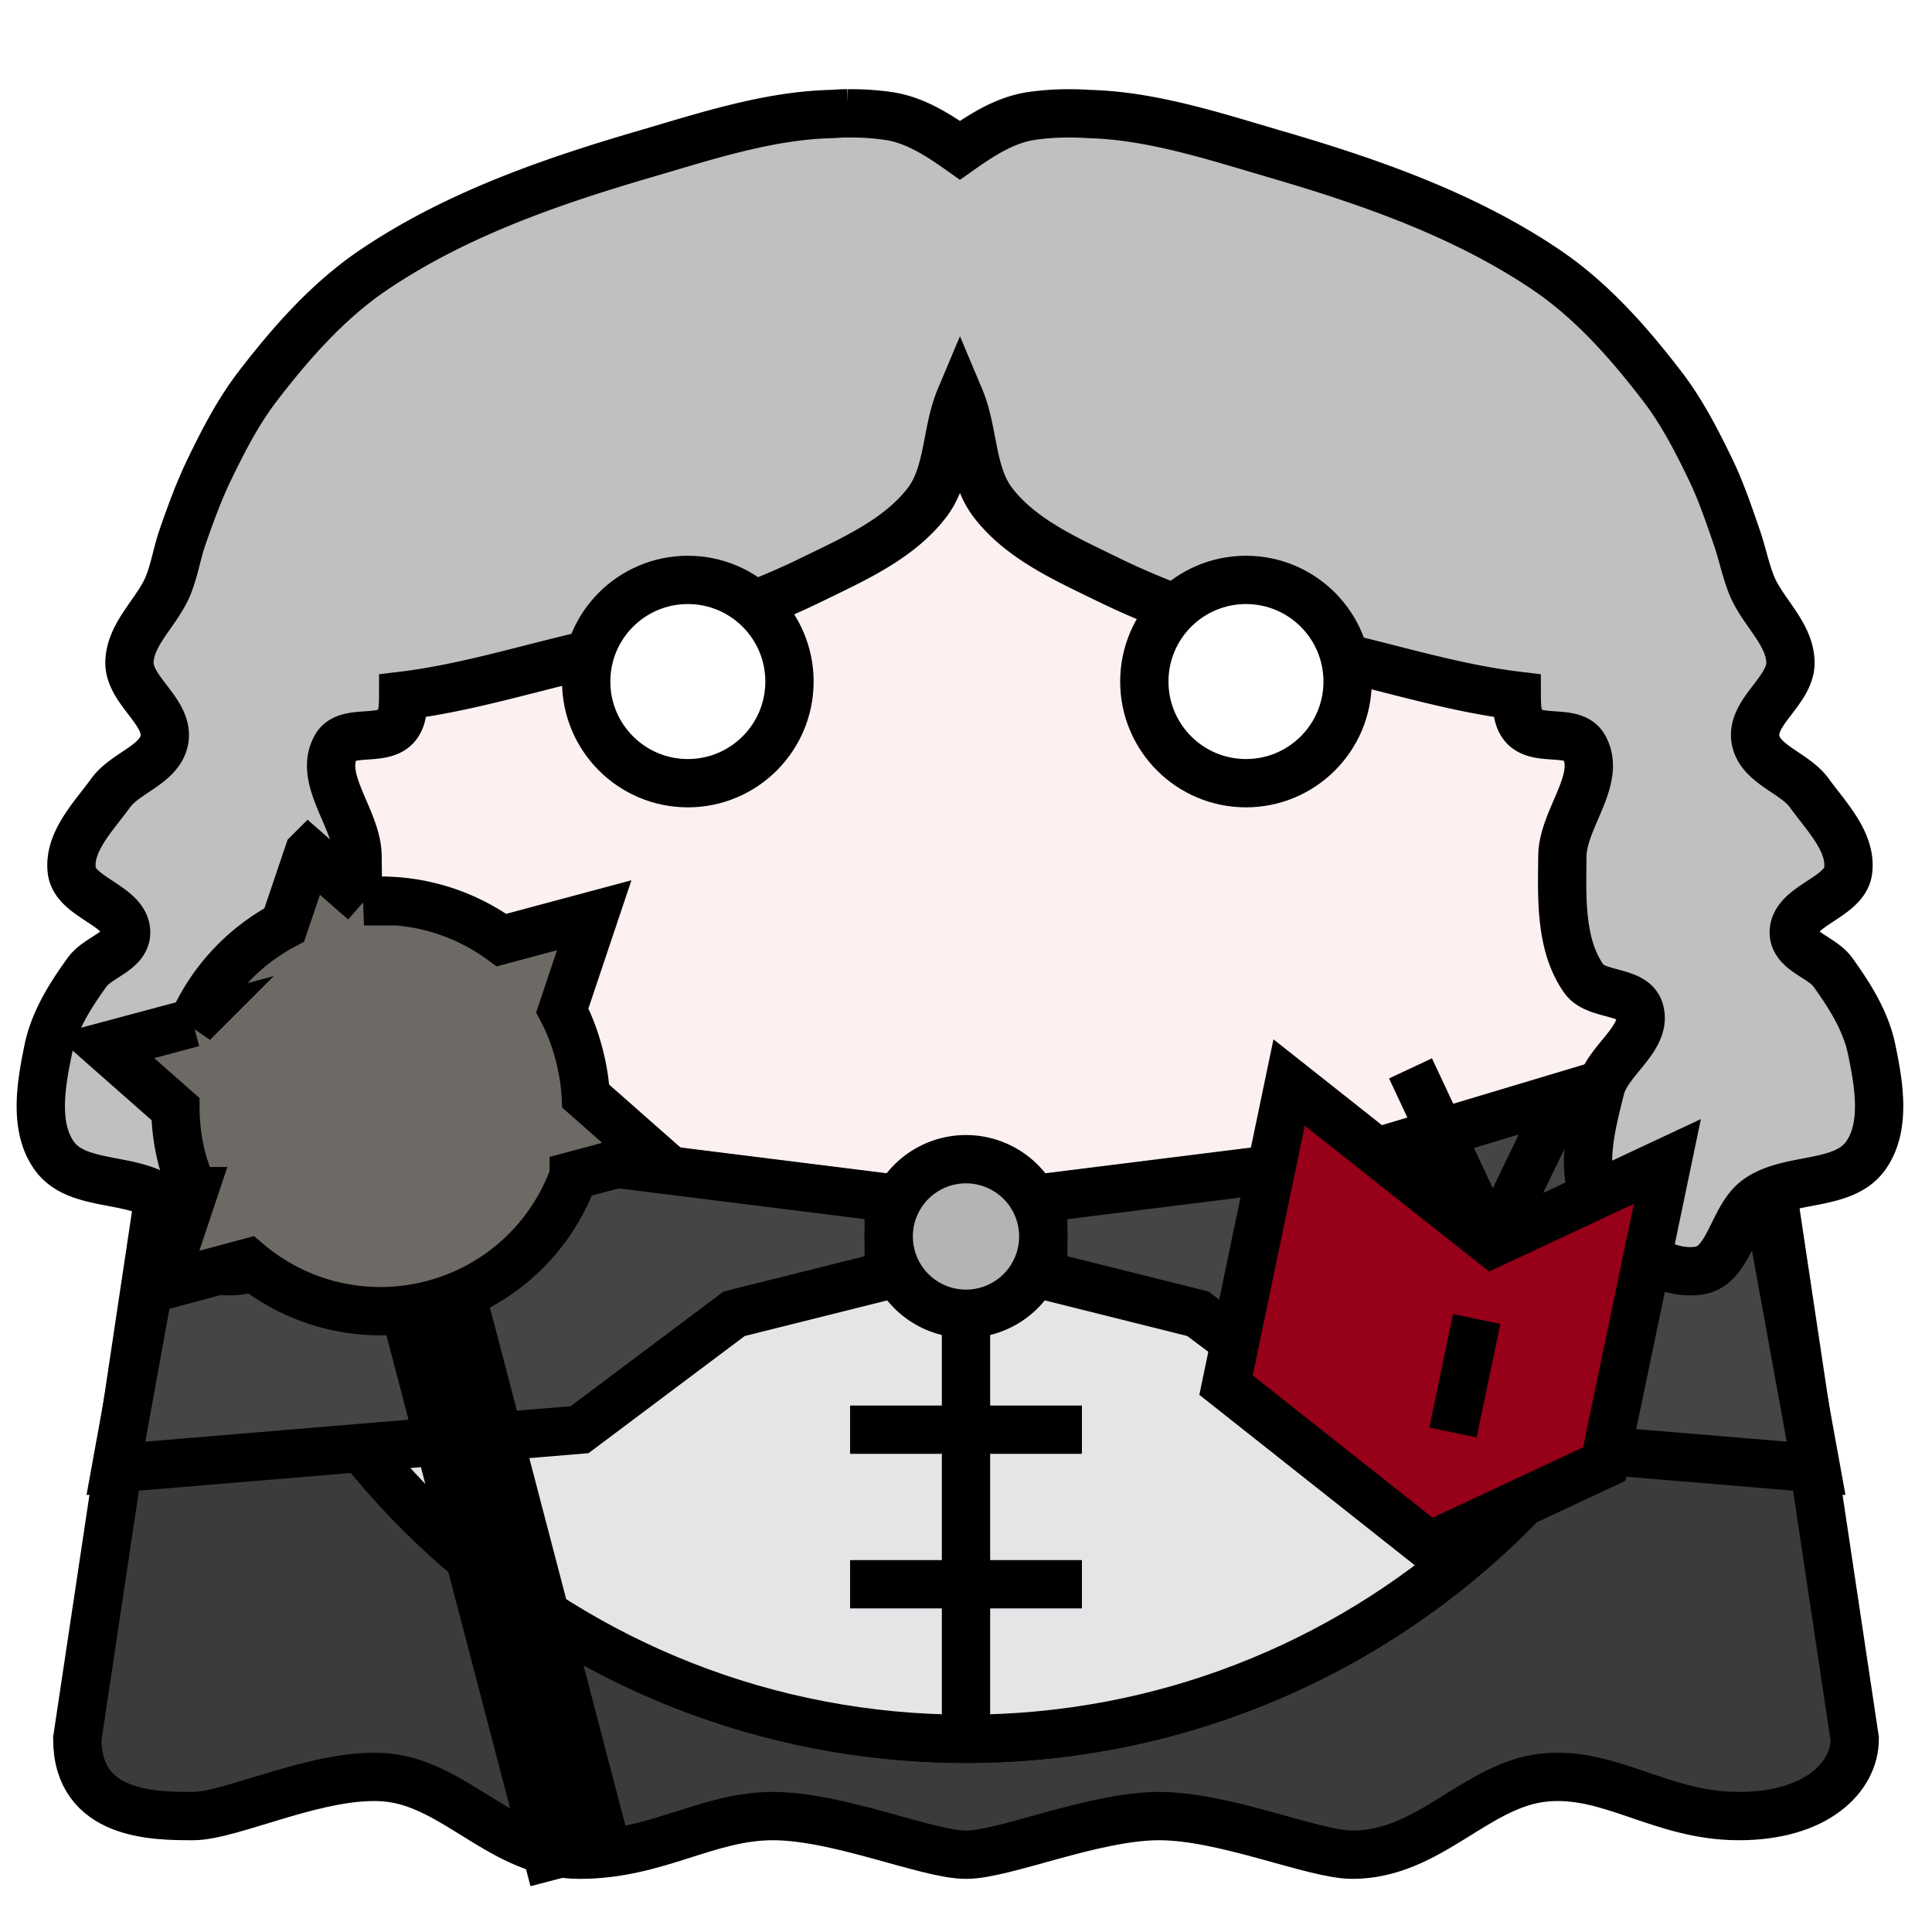 <?xml version="1.0" encoding="UTF-8" standalone="no"?><svg xmlns="http://www.w3.org/2000/svg" viewBox="0 0 90 90">
<defs>
  <filter id="f1" x="-50%" y="-50%" width="200%" height="200%">
    <feGaussianBlur in="SourceGraphic" stdDeviation="2" result="blur" />
    <feColorMatrix in="blur" type="matrix" values="0 0 0 0 0  0 0 0 0 0  0 0 0 0 0  0 0 0 100 -10" result="goo" />
    <feBlend in="SourceGraphic" in2="goo" />
  </filter>
</defs><g filter="url(#f1)"><svg xmlns="http://www.w3.org/2000/svg" viewBox="0 0 90 90" data-tags="back"><defs><linearGradient id="d-V1Rv3-a"><stop offset="0"/><stop offset="1" stop-opacity="0"/></linearGradient></defs><path d="M81 45l5.4 36c0 1.8-1.8 3.6-5.4 3.6-3.6 0-5.953-2.08-9-1.8-3.218.295-5.4 3.6-9 3.6-1.8 0-5.94-1.8-9-1.8-3.06 0-7.2 1.8-9 1.8-1.8 0-5.94-1.8-9-1.8-3.06 0-5.4 1.8-9 1.8-3.6 0-5.782-3.305-9-3.6-3.047-.28-7.2 1.8-9 1.8-1.8 0-5.4 0-5.4-3.6L9 45h54z" fill="#3B3B3B" data-layer="smooth-cape/body" stroke="#000" stroke-width="2.25"/></svg><svg xmlns="http://www.w3.org/2000/svg" viewBox="0 0 90 90" data-tags="body"><circle cx="45" cy="45" r="36" fill="#FCF0F0" data-layer="basic-body/layer1" stroke="#000" stroke-width="2.25"/></svg><svg xmlns="http://www.w3.org/2000/svg" viewBox="0 0 90 90" data-tags="clothing"><defs><linearGradient id="d-jpRfv-a"><stop offset="0"/><stop offset="1" stop-opacity="0"/></linearGradient></defs><g class="shirt" stroke="#000" stroke-width="2.25"><path d="M9.188 48.781C11.073 66.89 26.392 81.001 45 81.001c18.335-.001 33.474-13.713 35.719-31.438C75.6 59.4 45 59.4 45 59.4s-30.6 0-35.813-10.619z" fill="#E5E5E8" data-layer="buttoned-shirt/shirt" stroke-linecap="round"/><path d="M45 59.4V81M39.6 66.6h10.8M39.6 73.8h10.8" fill="none"/></g></svg><svg xmlns="http://www.w3.org/2000/svg" viewBox="0 0 90 90" data-tags="collar"><g class="body" fill="#454545" stroke="#000" stroke-width="2.25"><path d="M41.4 55.8L27 54 9 48.6 5.4 68.4 27 66.6l7.2-5.4 7.2-1.8zM48.6 55.8L63 54l18-5.4 3.6 19.8L63 66.6l-7.2-5.4-7.2-1.8z" data-layer="simple-collar/body"/></g><path d="M48.6 57.6a3.6 3.6 0 1 1-7.2 0 3.6 3.6 0 1 1 7.2 0z" fill="#b4b4b4" data-layer="simple-collar/clasp" stroke="#000" stroke-width="2.25" stroke-linecap="square"/></svg><svg xmlns="http://www.w3.org/2000/svg" viewBox="0 0 90 90" data-tags="hair"><path d="M39.438 5.281c-.247-.007-.503.025-.75.032-2.924.074-5.867 1.05-8.688 1.875-4.394 1.283-8.837 2.834-12.625 5.406C15.273 14.02 13.547 15.984 12 18c-.909 1.185-1.6 2.53-2.25 3.875-.49 1.013-.882 2.093-1.25 3.156-.254.735-.368 1.497-.656 2.219-.497 1.246-1.782 2.252-1.813 3.594-.03 1.324 1.869 2.323 1.625 3.625-.215 1.151-1.812 1.52-2.5 2.468-.793 1.094-1.983 2.285-1.812 3.626.162 1.274 2.575 1.622 2.531 2.906-.03.854-1.312 1.12-1.813 1.812-.786 1.087-1.539 2.28-1.812 3.594-.338 1.624-.687 3.621.281 4.969 1.061 1.477 3.6.952 5.063 2.031 1.144.844 1.282 3.095 2.687 3.313 1.873.29 3.875-1.444 4.75-3.126.828-1.59.281-3.636-.156-5.374-.33-1.31-2.207-2.333-1.813-3.626.29-.95 2.022-.656 2.594-1.468 1.116-1.582 1.02-3.784 1-5.719-.018-1.73-1.868-3.597-1-5.094.491-.846 2.118-.218 2.781-.937.329-.356.343-.897.344-1.438 2.756-.335 5.525-1.177 8.219-1.812 3.697-.872 7.401-1.925 10.813-3.594 1.935-.947 4.066-1.881 5.374-3.594 1.025-1.34.88-3.293 1.532-4.843.652 1.55.507 3.503 1.531 4.843 1.309 1.713 3.44 2.647 5.375 3.594 3.411 1.67 7.116 2.722 10.813 3.594 2.702.637 5.454 1.479 8.218 1.812.002.54.016 1.082.344 1.438.664.719 2.29.09 2.781.937.869 1.497-.982 3.364-1 5.094-.02 1.935-.115 4.137 1 5.719.573.812 2.304.518 2.594 1.468.394 1.293-1.483 2.315-1.813 3.626-.437 1.738-.983 3.784-.156 5.374.875 1.682 2.877 3.416 4.75 3.126 1.405-.218 1.543-2.47 2.688-3.313 1.463-1.08 4.002-.554 5.062-2.031.968-1.348.62-3.345.281-4.969-.273-1.313-1.026-2.507-1.812-3.594-.5-.692-1.783-.958-1.813-1.812-.044-1.284 2.37-1.632 2.532-2.907.17-1.34-1.02-2.531-1.813-3.624-.688-.949-2.284-1.318-2.5-2.47-.244-1.3 1.655-2.3 1.625-3.624-.03-1.342-1.315-2.348-1.812-3.594-.288-.722-.433-1.484-.688-2.219-.368-1.063-.729-2.143-1.219-3.156-.65-1.345-1.34-2.69-2.25-3.875-1.546-2.016-3.272-3.979-5.374-5.406-3.788-2.572-8.231-4.123-12.626-5.406-2.82-.824-5.764-1.8-8.687-1.875-.29-.02-.586-.03-.875-.032-.62-.004-1.228.033-1.844.125-1.214.182-2.3.878-3.312 1.594-1.012-.716-2.099-1.412-3.313-1.594a11.842 11.842 0 0 0-1.843-.125c-.042-.001-.084.002-.126 0z" fill="#C0C0C0" data-layer="double-braid/hair" stroke="#000" stroke-width="2.25"/></svg><svg xmlns="http://www.w3.org/2000/svg" viewBox="0 0 90 90" data-tags="eyes"><g class="eyes" fill="#ffffff" stroke="#000" stroke-width="2.25" stroke-linecap="round" stroke-linejoin="bevel"><circle cx="32.042" cy="31.749" r="4.735" data-layer="eyes-simple/eyes"/><circle cx="58.042" cy="31.749" r="4.735" data-layer="eyes-simple/eyes"/></g></svg><svg xmlns="http://www.w3.org/2000/svg" viewBox="0 0 90 90" data-tags="right-hand+weapon"><g class="body"><path d="M60.053 50.428l9.47 7.492 8.15-3.816-2.94 14.097-8.15 3.816-9.47-7.492z" fill="#960018" data-layer="book-right/body" stroke="#000" stroke-width="2.25"/><path d="M68.788 61.444l-1.103 5.286" fill="none" stroke="#000" stroke-width="2.25"/><path d="M65.707 49.769l3.816 8.151 3.232-6.68" class="ignored" fill="none" stroke="#000" stroke-width="2.208" stroke-linejoin="bevel"/></g></svg><svg xmlns="http://www.w3.org/2000/svg" viewBox="0 0 90 90" data-tags="left-hand+weapon"><g class="mace" stroke="#000"><path d="M14.378 39.727l2.58 2.259a9.562 9.562 0 0 1 6.406 1.807l4.317-1.157-1.487 4.432c.324.616.577 1.28.764 1.981.18.673.295 1.345.328 2.014l3.084 2.718-3.644.976a9.537 9.537 0 0 1-6.524 5.994 9.539 9.539 0 0 1-8.646-1.929l-4 1.072 1.472-4.406A9.626 9.626 0 0 1 8.481 54a9.568 9.568 0 0 1-.308-2.337l-3.307-2.914 4.12-1.104a9.546 9.546 0 0 1 4.255-4.557l1.137-3.361z" fill="#6D6A65" data-layer="simple-mace-left/mace" stroke-width="2.25"/><path d="M20.202 60.75l6.925 26.485" fill="none" stroke-width="4.992"/></g></svg></g></svg>
